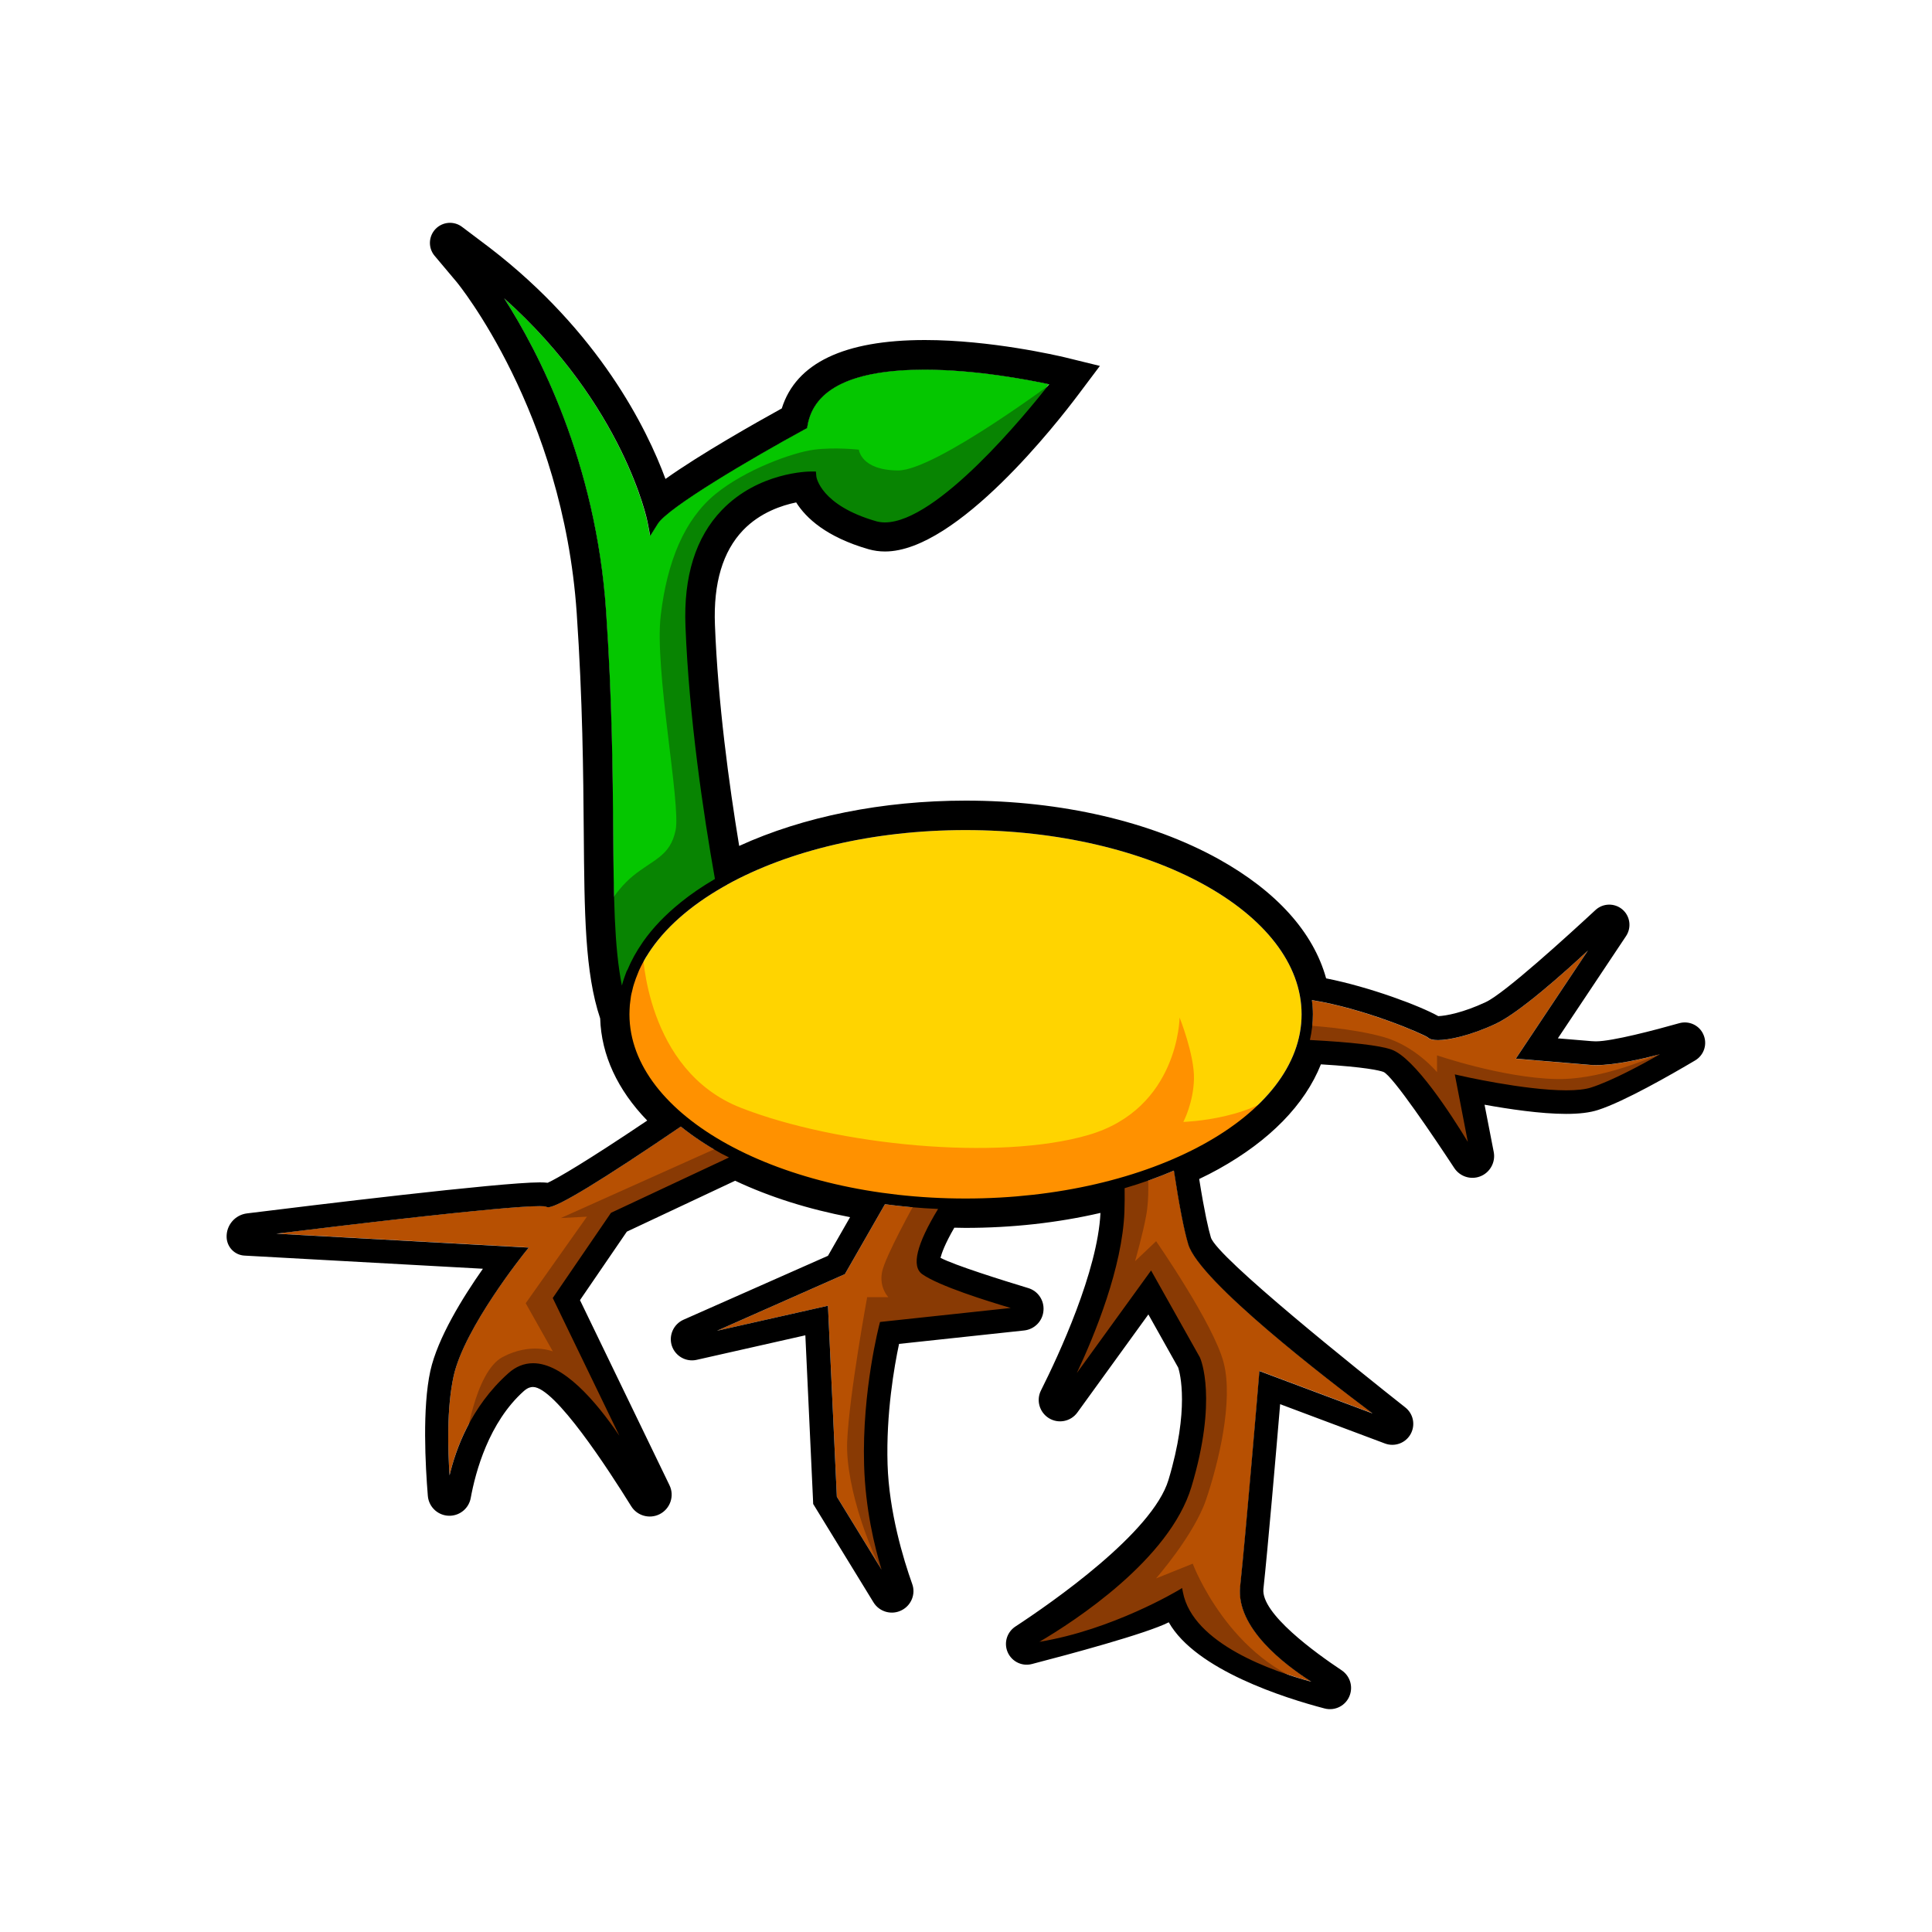 <?xml version="1.0" ?>
<!DOCTYPE svg  PUBLIC '-//W3C//DTD SVG 1.1//EN'  'http://www.w3.org/Graphics/SVG/1.1/DTD/svg11.dtd'>

<svg width="800px" height="800px" viewBox="0 0 2000 2000" enable-background="new 0 0 2000 2000" id="Layer_1" version="1.1" xml:space="preserve" xmlns="http://www.w3.org/2000/svg" xmlns:xlink="http://www.w3.org/1999/xlink">
<g>
<path d="M665.4,974.8c10.1-14.3,23.1-27.9,38.9-40.7c0.1-0.1,0.2-0.1,0.2-0.2c10.4-8.4,22.1-16.4,34.9-23.9   c0.2-0.1,0.3-0.2,0.5-0.3c-12-68.1-26.8-167.5-30.5-261.6c-2-51.7,10.7-92.2,37.7-120.3c37.9-39.4,89.8-39.9,92-39.9h5.3l0.5,5.3   c0,0.2,4.2,29.7,62.3,46.3c2.6,0.8,5.5,1.1,8.6,1.1c54.3,0,146.6-113.1,170.1-143c-20.9-4.5-75.8-15.1-128.9-15.1   c-73.9,0-114.6,19.4-121.2,57.7l-0.5,2.8l-2.5,1.3c-55.4,30.1-141.5,80.9-152,97.7l-7.9,12.6l-2.8-14.6   c-0.3-1.3-24.5-120.4-148.4-231.4c35.2,55,95,169.3,105.5,323.6c6.3,92.1,6.9,167.5,7.4,228.1c0.5,67.2,0.9,119.5,9,159.8   c0,0,0,0,0-0.1c1.2-4.8,2.9-9.6,4.7-14.3c0.3-0.7,0.5-1.3,0.8-2c4-9.7,9.1-19.1,15.6-28.3C665,975.3,665.2,975.1,665.4,974.8z" fill="#05C600"/>
<path d="M999.5,859.3c-96.3,0-183.6,21.6-246.7,56.4l0,0.1l-3.6,2c-35.3,20.1-61.7,43.7-78.1,69.3   c-0.2,0.2-0.3,0.5-0.4,0.7c-1.6,2.6-3.1,5.1-4.6,7.7c-0.3,0.5-0.5,1-0.8,1.5c-1.3,2.4-2.5,4.8-3.6,7.2c-0.3,0.7-0.6,1.5-0.9,2.2   c-0.9,2.2-1.8,4.4-2.6,6.6c-0.4,1-0.7,2-1,3c-0.7,2-1.3,4-1.9,6c-0.4,1.3-0.6,2.6-0.9,3.9c-0.4,1.7-0.8,3.5-1.2,5.2   c-0.3,1.7-0.5,3.5-0.7,5.3c-0.2,1.4-0.4,2.7-0.5,4.1c-0.3,3.1-0.4,6.3-0.4,9.5c0,105.1,156.1,190.7,347.9,190.7   c191.8,0,347.9-85.5,347.9-190.7C1347.4,944.8,1191.3,859.3,999.5,859.3z" fill="#FFD400"/>
<path d="M1645.4,1102.4c-31.7-2.6-71.4-6-71.4-6l-4.9-0.4l74.6-111.9c-25.7,23.9-71.3,64.5-95.4,75.8   c-26.7,12.4-48.9,16.9-59.8,16.9c-5.2,0-8.6-0.9-10.4-2.7c-3.8-3.2-65.2-29.9-120.1-38.7c0.6,4.9,1,9.8,1,14.7   c0,9-1.1,17.9-3.1,26.6c43.6,2.3,72.1,5.6,84.4,9.9c24,8.4,62.1,67.6,79.1,95.6l-13.5-69.9l4.4,1c0.7,0.2,67.5,15.5,111,15.5   c11.1,0,19.7-1,25.7-2.9c21.6-7,51.8-23.3,71.4-34.5c-19.1,5.1-46.5,11.3-66.6,11.3C1649.6,1102.6,1647.4,1102.6,1645.4,1102.4z" fill="#B75002"/>
<path d="M1215.4,1211.7c-16.2,6.9-33.2,13-51,18.2c0.1,8,0.1,16.1-0.2,24.2c-2,57.7-30.6,127.4-49.3,167.2   l76.9-106.2l50.6,90.1c0.9,1.9,18.4,43.1-8.8,133.8c-22.6,75.3-121.2,139.1-157.4,160.5c75.7-12.4,143.3-53,144.1-53.5l3.6-2.2   l0.8,4.1c10.1,53.9,94.5,82.6,133,92.9c-27.6-17.5-78.4-55.9-73.7-98.7c6-55.3,19.5-217.5,19.6-219.1l0.3-3.8l117.2,43.9   c-47.5-35.6-179.2-136.8-190.7-175.1C1225.9,1273.6,1220.9,1247.9,1215.4,1211.7z" fill="#B75002"/>
<path d="M971.1,1251.5c-18.7-0.8-37-2.5-55-4.9l-41.5,72.4l-0.9,0.4l-131.5,58.2l114.9-25.9l9.2,197.7l46.3,75.5   c-7.4-24.1-16.8-62.9-18.1-108.6c-2.3-76.6,15.8-145.3,16-145.9l0.5-1.9l135.3-14.5c-24.8-7.3-74.4-22.8-91.6-34.8   C943.1,1311,948.7,1288.2,971.1,1251.5z" fill="#B75002"/>
<path d="M704.8,1166.1c-81.3,55.4-127.5,83.5-137.2,83.5c-1,0-1.9-0.2-2.7-0.7c-0.3-0.1-1.7-0.4-6.2-0.4   c-37.6,0-202.2,19.8-272.6,28.5l261.3,14.4l-3.6,4.4c-0.6,0.8-63.2,78.3-74.2,128.6c-7.3,33.2-6,76.7-4.2,102.8   c6.1-26.4,21.7-70.7,60.7-105.6c7.8-6.9,16.4-10.5,25.8-10.5c31.1,0,64.6,38.7,89.3,75.1l-69-142.6l60.3-88.2l122.2-57.4   c-2.7-1.4-5.5-2.6-8.1-4.1C731,1185.4,717.1,1176,704.8,1166.1z" fill="#B75002"/>
<path d="M622.8,949.7c0,0,11.6-25.9,32.5-43c21-17.1,38.6-20.3,44.1-47.4c5.5-27.1-22.1-166-15.4-222.3   c6.6-56.2,24.8-99.3,56.2-125.2c31.4-25.9,81.1-43.6,102.6-46.3c21.5-2.8,46.3,0,46.3,0s2.2,21.5,40.8,21.5   c38.6,0,166.5-95.9,166.5-95.9s-46.3,72.8-78.3,104.8c-32,32-38.6,49.1-76.6,54.6c-38,5.5-51.8,3.9-72.2-7.2s-43-43-43-43   s-75,48.5-92.1,80s-9.9,78.3-8.3,118.6c1.7,40.3,26.5,210.6,26.5,210.6s-37.2,22.6-56.5,40.3c-19.3,17.6-30.6,36-43,62.5   s-14.6,31-14.6,31S617.9,1029.1,622.8,949.7z" fill="#088402"/>
<path d="M665.3,983.9c0,0,2.5,124.1,101.7,162.9s266.3,55.4,359.8,28.1c93.5-27.3,94.3-121.6,94.3-121.6   s15.4,38.6,14.9,63.4s-11,44.7-11,44.7s78.9-2.2,109.7-41.9c0,0-59,67.8-83.8,77.2c-24.8,9.4-26.5,7.2-43,12.1s-17.6,14.9-70,26.5   c-52.4,11.6-119.1,12.8-148.3,11.3c-29.2-1.4-80.5-5.3-123.5-13.6c-43-8.3-111.3-41.4-111.3-41.4s-64.6-30.9-82.2-57.9   c-17.6-27-32-75.5-29.2-90.7C646,1028,650.4,1005.4,665.3,983.9z" fill="#FF9100"/>
<path d="M744.1,1187.6l-163.5,73.3l27-1.4l-63.4,89.6l28.1,49.9c0,0-22.9-9.6-52,5.8   c-29.1,15.4-38.7,90.7-38.7,90.7s42.5-66.7,61.8-72c19.3-5.2,39.7,5.8,58.4,32.3c18.7,26.5,52.9,57.9,52.9,57.9s3.3-11.6-5.5-35   c-8.8-23.4-61.5-135.6-61.5-135.6l52.1-79.7l139.2-58.4L744.1,1187.6z" fill="#893A04"/>
<path d="M947.7,1244.4c0,0-31.8,56.7-34.7,72.8s6.6,25.6,6.6,25.6h-21.9c0,0-18.6,100.9-20.7,149.3   s26.9,123.7,43.4,146c0,0-4.7-25.2-8.1-75.3s-7.6-73.2-3-107.5c4.5-34.3,14.1-73.2,14.1-73.2l138.5-19l2.9-16.4   c0,0-78.7-22.5-93.9-34.1c-15.2-11.6,12.9-66,12.9-66L947.7,1244.4z" fill="#893A04"/>
<path d="M1188.3,1217.1c0,0,1.7,22.1-1.7,40.8c-3.3,18.7-11.6,47.7-11.6,47.7l21.8-20.7c0,0,59.8,86,70,126   c10.2,40-5.8,104.8-18.3,141.6c-12.6,36.8-51.8,81.5-51.8,81.5l38-15.3c0,0,38,101.7,130.3,127.8c0,0-22.7,3.7-57.1-9.5   c-34.3-13.2-65.8-33.9-78.6-49.6c-12.8-15.7-14.9-19.4-14.9-19.4s-63.3,22.3-95.5,28.1c-32.3,5.8-54.2,4.1-54.2,4.1   s59.6-39.7,90.2-69.5c30.6-29.8,61.6-66.2,71.1-102.1c9.5-36,15.7-59.6,7.9-94.7c-7.9-35.2-45.5-89.3-45.5-89.3l-90.2,101.7   c0,0,40.9-122.4,46.7-153c5.8-30.6,4.1-64.1,4.1-64.1L1188.3,1217.1z" fill="#893A04"/>
<path d="M1353.1,1061.6c0,0,45.8,2.5,79.1,11.9s55.4,36.4,55.4,36.4v-17.4c0,0,67.6,23.2,123,24.5   c55.4,1.4,119.7-31.7,119.7-31.7s-16,31.7-48.5,43.3c-32.5,11.6-36.9,15.4-79.7,13s-77.7-6.1-77.7-6.1l1.4,70.3   c0,0-48.5-62.3-68.6-88.5s-111.1-28.7-111.1-28.7L1353.1,1061.6z" fill="#893A04"/>
<path d="M1738.4,1059.2c-24.8,7-69.3,18.8-86.4,18.8c-1.6,0-3.1-0.1-4.4-0.2c-11.3-1-23.7-2-34.9-2.9l70.6-105.9   c5.9-8.9,4.2-20.9-4-27.7c-8.1-6.7-19.9-6.4-27.6,0.7c-28.5,26.4-94.1,86.3-113.7,95.4c-23.3,10.9-41.1,14.2-49.1,14.5   c-19.2-10.8-71.1-30.2-116.1-39.1c-13.2-47.7-51.3-90.1-111.1-123.4c-70.4-39.1-163.5-60.6-262-60.6c-85.9,0-168.1,16.5-234.5,46.9   c-10.5-63.6-22-148.3-25.1-228.9c-1.7-43.1,8.1-76,29.2-98c17.6-18.3,40.2-25.7,54.9-28.7c10.1,16.1,31.2,35.9,75.1,48.5   c5.4,1.5,11,2.3,16.9,2.3c74.8,0,179.7-135.3,200-162.3l22.4-29.8l-36.3-8.9c-7.7-1.8-76.8-17.9-144.8-17.9   c-83.7,0-133.5,23.8-148.2,70.8c-26.8,14.8-83.9,47-120.4,73c-19.3-52.2-68.6-152.2-181.9-239.3L478.5,235   c-8.4-6.5-20.3-5.6-27.7,2.1c-7.3,7.7-7.7,19.6-0.9,27.7l22.8,27.1c1.1,1.3,110,134.2,124.3,342.6c6.2,91.2,6.8,166.1,7.3,226.3   c0.7,84.5,1.1,146.1,17,193.5c1.2,37.8,17.9,73.9,48.7,105.7c-63.3,42.6-93.2,59.9-103,64.4c-2.5-0.3-5.2-0.4-8.3-0.4   c-41.2,0-236.9,23.9-303,32.1c-12.4,1.5-21.6,12.3-21.1,24.8c0.4,10.2,8.4,18.4,18.6,18.9l246.7,13.6   c-21,29.9-46.8,71.6-54.4,105.7c-8.4,38.2-5.2,97.9-2.6,129.5c1,11.9,11.2,20.9,23.1,20.5c10.6-0.4,19.4-8,21.3-18.4   c4.9-26.9,18.7-78.3,55-110.7c4.2-3.7,7.4-4.2,9.4-4.2c22.7,0,78.3,85.7,101.7,123.4c6.1,9.9,18.8,13.5,29.2,8.4   c11.2-5.5,15.9-19,10.4-30.2l-92.6-191.5l48.5-70.9l112.1-52.7c35.7,16.8,75.6,29.4,119,37.7l-22.9,40l-149.6,66.2   c-10.3,4.6-15.5,16.3-12,27c3.6,10.7,14.7,17,25.7,14.5l112.5-25.4l7.9,169.7l0.2,4.9l62.4,101.8c6.1,10,19,13.6,29.4,8.1   c9.8-5.1,14.5-16.7,10.7-27.1c-9.1-25.5-24-74.6-25.5-123.9c-1.6-52.5,6.9-101.2,11.9-124.6l129.5-13.9c10.8-1.2,19.2-9.8,20-20.6   c0.9-10.6-5.7-20.3-15.8-23.3c-26.7-8.1-76.2-23.6-90.8-31.3c1.2-4.7,4.5-14.3,14.3-31.2c3.7,0.1,7.5,0.2,11.3,0.2   c48.4,0,95.4-5.2,140-15.5c-2.9,60.3-43.1,147-61.6,183.8c-5.1,10.1-1.6,22.4,7.9,28.5c9.9,6.3,22.9,3.8,29.8-5.7l73.5-101.5   l30.9,55.1c1.8,5.6,11.9,43-10.1,116.2c-16.4,54.6-120.8,127.1-158.5,151.8c-8,5.3-11.6,15.1-8.8,24.3c3.4,11,14.8,17.4,25.9,14.5   c37.8-9.8,118.4-31.4,141.7-43.2c28,49.4,120.4,78.5,161.3,89.2c11.1,2.9,22.5-3.2,26.2-14c3.3-9.5-0.2-19.9-8.5-25.5   c-27.2-18.1-83.8-59-81-84.3c4.5-41.6,13.1-141.3,17.3-191.2l108.5,40.7c10.2,3.8,21.6-0.5,26.7-10c5-9.3,2.7-20.7-5.6-27.3   c-47.1-37.2-195.2-155.6-201.3-176c-2.5-8.3-6.5-25.4-12.1-60.5c7.3-3.5,13.8-6.8,19.9-10.2c53.1-29.5,89.5-66.8,106.1-108.5   c45.9,2.8,60.4,6.3,64.6,7.8c9.2,3.2,53.6,69.3,73.5,99.6c5.8,8.7,16.7,12.3,26.5,8.7c10.3-3.8,16.4-14.6,14.3-25.4l-9.5-48.9   c24.4,4.4,58,9.5,84.3,9.5c13.8,0,24.7-1.3,33.3-4.1c27-8.7,75.3-36.4,100.5-51.3c9.3-5.6,12.9-17.2,8.3-27.1   C1759,1061.3,1748.4,1056.4,1738.4,1059.2z M648.5,1005.9c-1.8,4.7-3.5,9.5-4.7,14.3c0,0,0,0,0,0.1c-8.1-40.3-8.5-92.5-9-159.8   c-0.5-60.6-1.1-136.1-7.4-228.1C616.9,478,557.1,363.7,521.9,308.8c123.9,111,148.2,230.1,148.4,231.4l2.8,14.6l7.9-12.6   c10.5-16.8,96.7-67.6,152-97.7l2.5-1.3l0.5-2.8c6.6-38.3,47.3-57.7,121.2-57.7c53.1,0,107.9,10.6,128.9,15.1   c-23.5,29.9-115.8,143-170.1,143c-3,0-5.9-0.4-8.6-1.1c-58.2-16.6-62.3-46.1-62.3-46.3l-0.5-5.3h-5.3c-2.2,0-54.1,0.5-92,39.9   c-27.1,28.1-39.8,68.6-37.7,120.3c3.7,94.2,18.4,193.5,30.5,261.6c-0.2,0.1-0.3,0.2-0.5,0.3c-12.8,7.5-24.5,15.5-34.9,23.9   c-0.1,0.1-0.2,0.1-0.2,0.2c-15.8,12.7-28.8,26.3-38.9,40.7c-0.2,0.3-0.3,0.5-0.5,0.8c-6.4,9.2-11.6,18.6-15.6,28.3   C649,1004.6,648.8,1005.2,648.5,1005.9z M632.5,1255.5l-60.3,88.2l69,142.6c-24.7-36.4-58.3-75.1-89.3-75.1   c-9.4,0-18.1,3.5-25.8,10.5c-39,34.9-54.5,79.2-60.7,105.6c-1.8-26.1-3.1-69.6,4.2-102.8c11.1-50.3,73.6-127.8,74.2-128.6l3.6-4.4   l-261.3-14.4c70.5-8.7,235.1-28.5,272.6-28.5c4.4,0,5.8,0.3,6.2,0.4c0.7,0.5,1.6,0.7,2.7,0.7c9.7,0,55.8-28.1,137.2-83.5   c12.3,9.9,26.2,19.2,41.8,27.9c2.6,1.4,5.4,2.7,8.1,4.1L632.5,1255.5z M1046.3,1354L911,1368.5l-0.5,1.9   c-0.2,0.7-18.2,69.3-16,145.9c1.3,45.6,10.7,84.4,18.1,108.6l-46.3-75.5l-9.2-197.7l-114.9,25.9l131.5-58.2l0.9-0.4l41.5-72.4   c18,2.4,36.3,4.1,55,4.9c-22.3,36.7-27.9,59.5-16.3,67.6C972,1331.2,1021.5,1346.7,1046.3,1354z M1420.9,1463.2l-117.2-43.9   l-0.3,3.8c-0.1,1.6-13.7,163.9-19.6,219.1c-4.6,42.8,46.1,81.2,73.7,98.7c-38.4-10.3-122.9-38.9-133-92.9l-0.8-4.1l-3.6,2.2   c-0.7,0.4-68.4,41.1-144.1,53.5c36.3-21.3,134.8-85.2,157.4-160.5c27.2-90.7,9.7-131.8,8.8-133.8l-50.6-90.1l-76.9,106.2   c18.7-39.8,47.2-109.5,49.3-167.2c0.3-8.2,0.3-16.3,0.2-24.2c17.9-5.2,34.8-11.3,51-18.2c5.5,36.2,10.5,61.9,14.9,76.4   C1241.7,1326.4,1373.4,1427.6,1420.9,1463.2z M999.5,1240.7c-191.8,0-347.9-85.5-347.9-190.7c0-3.2,0.2-6.3,0.4-9.5   c0.1-1.4,0.4-2.7,0.5-4.1c0.2-1.8,0.4-3.5,0.7-5.3c0.3-1.7,0.7-3.5,1.2-5.2c0.3-1.3,0.6-2.6,0.9-3.9c0.5-2,1.2-4,1.9-6   c0.3-1,0.6-2,1-3c0.8-2.2,1.7-4.4,2.6-6.6c0.3-0.7,0.6-1.5,0.9-2.2c1.1-2.4,2.3-4.8,3.6-7.2c0.3-0.5,0.5-1,0.8-1.5   c1.4-2.6,2.9-5.2,4.6-7.7c0.1-0.2,0.3-0.5,0.4-0.7c16.4-25.6,42.8-49.2,78.1-69.3l3.6-2l0-0.1c63.1-34.8,150.3-56.4,246.7-56.4   c191.8,0,347.9,85.5,347.9,190.7C1347.4,1155.1,1191.3,1240.7,999.5,1240.7z M1647.1,1125.8c-6,1.9-14.7,2.9-25.7,2.9   c-43.6,0-110.4-15.3-111-15.5l-4.4-1l13.5,69.9c-17-28-55.2-87.2-79.1-95.6c-12.3-4.3-40.8-7.6-84.4-9.9c2-8.8,3.1-17.6,3.1-26.6   c0-5-0.4-9.9-1-14.7c54.9,8.8,116.3,35.5,120.1,38.7c1.8,1.8,5.2,2.7,10.4,2.7c10.9,0,33.1-4.4,59.8-16.9   c24.1-11.3,69.7-51.9,95.4-75.8l-74.6,111.9l4.9,0.4c0,0,39.7,3.4,71.4,6c2,0.2,4.2,0.3,6.5,0.3c20,0,47.5-6.2,66.6-11.3   C1698.9,1102.5,1668.7,1118.8,1647.1,1125.8z"/>
</g>
</svg>